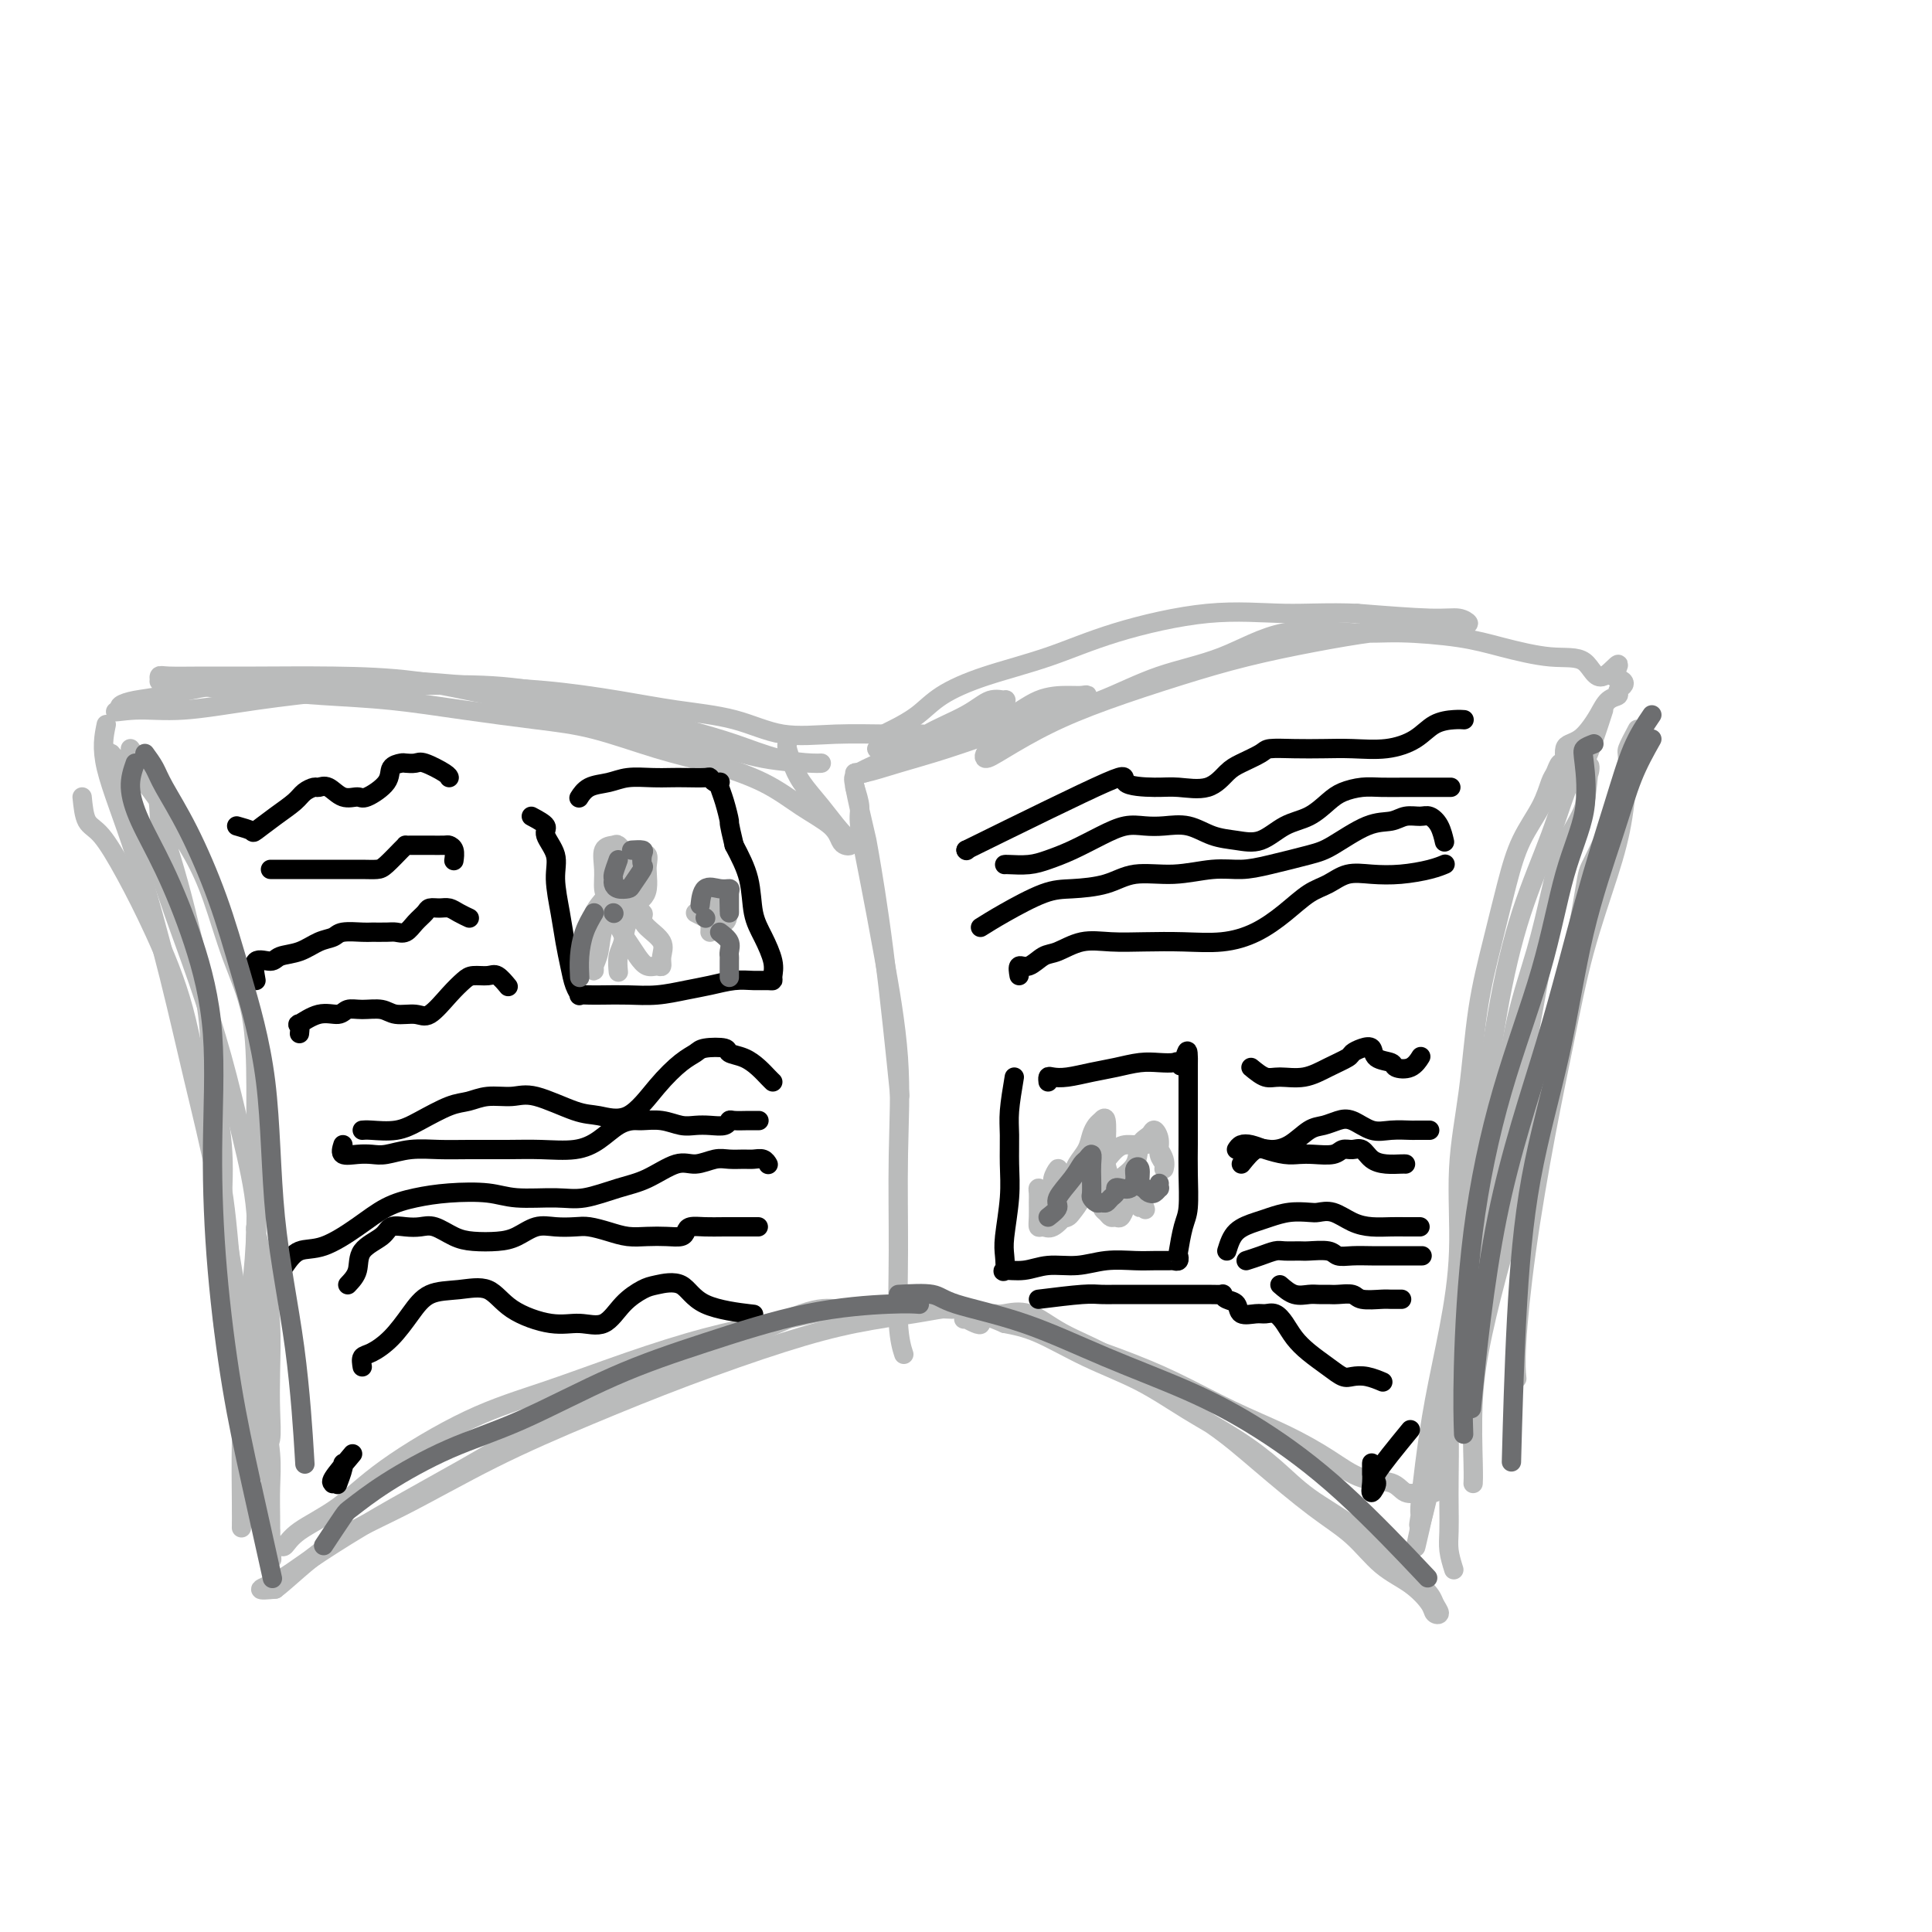 <svg viewBox='0 0 400 400' version='1.1' xmlns='http://www.w3.org/2000/svg' xmlns:xlink='http://www.w3.org/1999/xlink'><g fill='none' stroke='rgb(186,187,187)' stroke-width='4' stroke-linecap='round' stroke-linejoin='round'><path d='M27,155c2.011,2.761 4.022,5.521 5,8c0.978,2.479 0.924,4.675 1,6c0.076,1.325 0.281,1.779 1,4c0.719,2.221 1.951,6.209 3,10c1.049,3.791 1.913,7.383 3,12c1.087,4.617 2.397,10.257 3,15c0.603,4.743 0.501,8.588 1,13c0.499,4.412 1.601,9.392 2,14c0.399,4.608 0.095,8.844 0,13c-0.095,4.156 0.019,8.233 0,12c-0.019,3.767 -0.170,7.224 0,10c0.170,2.776 0.662,4.871 1,6c0.338,1.129 0.521,1.292 1,1c0.479,-0.292 1.253,-1.039 2,-3c0.747,-1.961 1.468,-5.136 2,-9c0.532,-3.864 0.877,-8.418 1,-13c0.123,-4.582 0.025,-9.191 0,-14c-0.025,-4.809 0.025,-9.816 0,-15c-0.025,-5.184 -0.123,-10.544 -1,-15c-0.877,-4.456 -2.534,-8.008 -4,-12c-1.466,-3.992 -2.742,-8.425 -4,-12c-1.258,-3.575 -2.498,-6.292 -4,-9c-1.502,-2.708 -3.267,-5.409 -5,-8c-1.733,-2.591 -3.433,-5.074 -5,-7c-1.567,-1.926 -3.001,-3.297 -4,-4c-0.999,-0.703 -1.563,-0.738 -2,-1c-0.437,-0.262 -0.746,-0.751 -1,-1c-0.254,-0.249 -0.453,-0.259 0,1c0.453,1.259 1.558,3.788 3,7c1.442,3.212 3.221,7.106 5,11'/><path d='M31,175c2.134,5.466 3.469,9.631 5,14c1.531,4.369 3.257,8.942 5,14c1.743,5.058 3.504,10.601 5,16c1.496,5.399 2.726,10.655 4,16c1.274,5.345 2.590,10.778 3,16c0.410,5.222 -0.087,10.234 0,15c0.087,4.766 0.760,9.286 1,13c0.240,3.714 0.049,6.620 0,9c-0.049,2.380 0.043,4.232 0,6c-0.043,1.768 -0.222,3.452 0,4c0.222,0.548 0.844,-0.040 1,0c0.156,0.040 -0.153,0.706 0,1c0.153,0.294 0.770,0.215 1,-1c0.230,-1.215 0.073,-3.566 0,-6c-0.073,-2.434 -0.062,-4.950 0,-8c0.062,-3.050 0.174,-6.635 0,-10c-0.174,-3.365 -0.635,-6.510 -1,-9c-0.365,-2.490 -0.634,-4.324 -1,-6c-0.366,-1.676 -0.827,-3.192 -1,-4c-0.173,-0.808 -0.056,-0.906 0,-1c0.056,-0.094 0.053,-0.185 0,1c-0.053,1.185 -0.154,3.645 0,6c0.154,2.355 0.563,4.606 1,8c0.437,3.394 0.902,7.931 1,12c0.098,4.069 -0.170,7.670 0,11c0.170,3.330 0.777,6.387 1,9c0.223,2.613 0.060,4.780 0,7c-0.060,2.220 -0.017,4.491 0,6c0.017,1.509 0.009,2.254 0,3'/><path d='M56,317c0.481,10.602 0.185,4.108 0,2c-0.185,-2.108 -0.257,0.169 0,1c0.257,0.831 0.844,0.215 1,0c0.156,-0.215 -0.120,-0.028 0,0c0.120,0.028 0.637,-0.101 1,0c0.363,0.101 0.572,0.432 1,0c0.428,-0.432 1.074,-1.629 3,-3c1.926,-1.371 5.130,-2.918 8,-5c2.870,-2.082 5.406,-4.700 10,-8c4.594,-3.300 11.247,-7.282 17,-10c5.753,-2.718 10.606,-4.171 16,-6c5.394,-1.829 11.328,-4.035 17,-6c5.672,-1.965 11.081,-3.689 16,-5c4.919,-1.311 9.349,-2.207 13,-3c3.651,-0.793 6.523,-1.482 9,-2c2.477,-0.518 4.558,-0.864 6,-1c1.442,-0.136 2.245,-0.060 2,0c-0.245,0.060 -1.540,0.106 -3,0c-1.460,-0.106 -3.087,-0.362 -7,1c-3.913,1.362 -10.112,4.343 -16,7c-5.888,2.657 -11.466,4.991 -17,7c-5.534,2.009 -11.025,3.692 -16,6c-4.975,2.308 -9.435,5.241 -14,8c-4.565,2.759 -9.237,5.346 -14,8c-4.763,2.654 -9.619,5.377 -14,8c-4.381,2.623 -8.288,5.146 -11,7c-2.712,1.854 -4.230,3.038 -6,4c-1.770,0.962 -3.791,1.704 -4,2c-0.209,0.296 1.396,0.148 3,0'/><path d='M57,329c2.285,-1.684 6.498,-5.893 11,-9c4.502,-3.107 9.293,-5.111 15,-8c5.707,-2.889 12.331,-6.665 19,-10c6.669,-3.335 13.385,-6.231 20,-9c6.615,-2.769 13.131,-5.411 20,-8c6.869,-2.589 14.093,-5.125 20,-7c5.907,-1.875 10.499,-3.091 15,-4c4.501,-0.909 8.913,-1.513 12,-2c3.087,-0.487 4.850,-0.859 6,-1c1.150,-0.141 1.688,-0.052 2,0c0.312,0.052 0.399,0.066 -1,0c-1.399,-0.066 -4.282,-0.214 -8,0c-3.718,0.214 -8.270,0.788 -11,1c-2.730,0.212 -3.637,0.060 -4,0c-0.363,-0.060 -0.181,-0.030 0,0'/><path d='M206,272c0.427,0.093 0.853,0.186 2,0c1.147,-0.186 3.013,-0.650 5,0c1.987,0.650 4.094,2.413 7,4c2.906,1.587 6.610,2.997 10,5c3.390,2.003 6.467,4.599 10,7c3.533,2.401 7.521,4.607 11,7c3.479,2.393 6.450,4.975 10,8c3.550,3.025 7.680,6.494 11,9c3.320,2.506 5.831,4.048 8,6c2.169,1.952 3.997,4.314 6,6c2.003,1.686 4.180,2.695 6,4c1.820,1.305 3.284,2.907 4,4c0.716,1.093 0.683,1.677 1,2c0.317,0.323 0.984,0.384 1,0c0.016,-0.384 -0.619,-1.213 -1,-2c-0.381,-0.787 -0.507,-1.531 -2,-3c-1.493,-1.469 -4.352,-3.662 -7,-6c-2.648,-2.338 -5.086,-4.822 -8,-7c-2.914,-2.178 -6.305,-4.049 -9,-6c-2.695,-1.951 -4.695,-3.983 -7,-6c-2.305,-2.017 -4.915,-4.018 -8,-6c-3.085,-1.982 -6.644,-3.946 -10,-6c-3.356,-2.054 -6.508,-4.200 -10,-6c-3.492,-1.800 -7.325,-3.254 -11,-5c-3.675,-1.746 -7.193,-3.785 -10,-5c-2.807,-1.215 -4.904,-1.608 -7,-2'/><path d='M208,274c-8.370,-3.653 -5.295,-0.785 -5,0c0.295,0.785 -2.190,-0.515 -3,-1c-0.810,-0.485 0.053,-0.157 0,0c-0.053,0.157 -1.023,0.143 0,0c1.023,-0.143 4.040,-0.416 7,0c2.960,0.416 5.863,1.520 10,3c4.137,1.480 9.507,3.336 14,5c4.493,1.664 8.107,3.136 12,5c3.893,1.864 8.065,4.119 12,6c3.935,1.881 7.634,3.387 11,5c3.366,1.613 6.400,3.332 9,5c2.600,1.668 4.766,3.284 7,4c2.234,0.716 4.536,0.532 6,1c1.464,0.468 2.091,1.590 3,2c0.909,0.410 2.099,0.110 3,0c0.901,-0.110 1.512,-0.030 2,0c0.488,0.030 0.854,0.008 1,0c0.146,-0.008 0.073,-0.004 0,0'/><path d='M301,325c-0.422,-1.357 -0.845,-2.714 -1,-4c-0.155,-1.286 -0.043,-2.500 0,-4c0.043,-1.500 0.018,-3.287 0,-5c-0.018,-1.713 -0.027,-3.353 0,-6c0.027,-2.647 0.092,-6.300 0,-10c-0.092,-3.700 -0.341,-7.448 0,-12c0.341,-4.552 1.273,-9.909 2,-15c0.727,-5.091 1.251,-9.918 2,-15c0.749,-5.082 1.723,-10.421 3,-15c1.277,-4.579 2.857,-8.399 4,-13c1.143,-4.601 1.849,-9.983 3,-15c1.151,-5.017 2.749,-9.670 4,-14c1.251,-4.330 2.157,-8.338 3,-12c0.843,-3.662 1.624,-6.977 3,-10c1.376,-3.023 3.348,-5.754 4,-8c0.652,-2.246 -0.015,-4.008 0,-5c0.015,-0.992 0.713,-1.213 1,-2c0.287,-0.787 0.163,-2.140 0,-1c-0.163,1.140 -0.364,4.773 -1,8c-0.636,3.227 -1.708,6.049 -3,10c-1.292,3.951 -2.804,9.032 -4,14c-1.196,4.968 -2.077,9.824 -3,15c-0.923,5.176 -1.888,10.671 -3,16c-1.112,5.329 -2.371,10.492 -4,16c-1.629,5.508 -3.627,11.363 -5,17c-1.373,5.637 -2.121,11.057 -3,16c-0.879,4.943 -1.891,9.408 -3,14c-1.109,4.592 -2.317,9.312 -3,13c-0.683,3.688 -0.842,6.344 -1,9'/><path d='M296,307c-5.270,23.831 -1.946,9.409 -1,5c0.946,-4.409 -0.488,1.195 -1,3c-0.512,1.805 -0.104,-0.190 0,-1c0.104,-0.810 -0.098,-0.434 0,-2c0.098,-1.566 0.494,-5.073 1,-9c0.506,-3.927 1.123,-8.274 2,-13c0.877,-4.726 2.016,-9.829 3,-15c0.984,-5.171 1.814,-10.408 2,-16c0.186,-5.592 -0.270,-11.539 0,-17c0.270,-5.461 1.267,-10.436 2,-16c0.733,-5.564 1.201,-11.715 2,-17c0.799,-5.285 1.930,-9.703 3,-14c1.070,-4.297 2.080,-8.474 3,-12c0.920,-3.526 1.752,-6.403 3,-9c1.248,-2.597 2.913,-4.916 4,-7c1.087,-2.084 1.598,-3.933 2,-5c0.402,-1.067 0.696,-1.350 1,-2c0.304,-0.650 0.620,-1.666 1,-2c0.380,-0.334 0.826,0.013 1,0c0.174,-0.013 0.077,-0.387 0,-1c-0.077,-0.613 -0.134,-1.465 0,-2c0.134,-0.535 0.458,-0.753 1,-1c0.542,-0.247 1.302,-0.524 2,-1c0.698,-0.476 1.335,-1.150 2,-2c0.665,-0.850 1.358,-1.877 2,-3c0.642,-1.123 1.231,-2.342 2,-3c0.769,-0.658 1.717,-0.754 2,-1c0.283,-0.246 -0.099,-0.643 0,-1c0.099,-0.357 0.681,-0.673 1,-1c0.319,-0.327 0.377,-0.665 0,-1c-0.377,-0.335 -1.188,-0.668 -2,-1'/><path d='M334,140c2.651,-5.087 -0.220,-0.806 -2,0c-1.780,0.806 -2.469,-1.865 -4,-3c-1.531,-1.135 -3.903,-0.734 -7,-1c-3.097,-0.266 -6.917,-1.200 -10,-2c-3.083,-0.800 -5.428,-1.466 -9,-2c-3.572,-0.534 -8.373,-0.935 -12,-1c-3.627,-0.065 -6.082,0.205 -10,0c-3.918,-0.205 -9.298,-0.884 -14,0c-4.702,0.884 -8.724,3.333 -13,5c-4.276,1.667 -8.805,2.553 -13,4c-4.195,1.447 -8.054,3.454 -12,5c-3.946,1.546 -7.977,2.631 -11,4c-3.023,1.369 -5.037,3.021 -7,4c-1.963,0.979 -3.873,1.285 -5,2c-1.127,0.715 -1.469,1.840 -1,2c0.469,0.160 1.749,-0.645 4,-2c2.251,-1.355 5.472,-3.258 9,-5c3.528,-1.742 7.364,-3.321 12,-5c4.636,-1.679 10.071,-3.458 15,-5c4.929,-1.542 9.351,-2.848 14,-4c4.649,-1.152 9.525,-2.151 14,-3c4.475,-0.849 8.549,-1.547 12,-2c3.451,-0.453 6.279,-0.661 9,-1c2.721,-0.339 5.335,-0.808 7,-1c1.665,-0.192 2.383,-0.107 3,0c0.617,0.107 1.135,0.235 1,0c-0.135,-0.235 -0.921,-0.832 -2,-1c-1.079,-0.168 -2.451,0.095 -6,0c-3.549,-0.095 -9.274,-0.547 -15,-1'/><path d='M281,127c-6.090,-0.262 -10.317,0.081 -15,0c-4.683,-0.081 -9.824,-0.588 -16,0c-6.176,0.588 -13.389,2.271 -19,4c-5.611,1.729 -9.621,3.503 -14,5c-4.379,1.497 -9.129,2.718 -13,4c-3.871,1.282 -6.864,2.624 -9,4c-2.136,1.376 -3.414,2.785 -5,4c-1.586,1.215 -3.478,2.237 -5,3c-1.522,0.763 -2.672,1.267 -3,2c-0.328,0.733 0.168,1.695 0,2c-0.168,0.305 -0.998,-0.048 0,0c0.998,0.048 3.825,0.496 7,0c3.175,-0.496 6.699,-1.936 10,-3c3.301,-1.064 6.379,-1.750 9,-3c2.621,-1.250 4.786,-3.062 7,-4c2.214,-0.938 4.477,-1.000 6,-1c1.523,-0.000 2.305,0.062 3,0c0.695,-0.062 1.304,-0.247 1,0c-0.304,0.247 -1.522,0.926 -2,1c-0.478,0.074 -0.215,-0.458 -1,0c-0.785,0.458 -2.619,1.906 -5,3c-2.381,1.094 -5.309,1.834 -9,3c-3.691,1.166 -8.147,2.757 -12,4c-3.853,1.243 -7.105,2.137 -10,3c-2.895,0.863 -5.433,1.694 -7,2c-1.567,0.306 -2.162,0.087 -2,0c0.162,-0.087 1.081,-0.044 2,0'/><path d='M179,160c-4.546,1.141 3.091,-2.005 7,-4c3.909,-1.995 4.092,-2.837 6,-4c1.908,-1.163 5.543,-2.646 8,-4c2.457,-1.354 3.736,-2.580 5,-3c1.264,-0.420 2.512,-0.034 3,0c0.488,0.034 0.214,-0.285 0,0c-0.214,0.285 -0.369,1.172 -1,2c-0.631,0.828 -1.738,1.595 -3,2c-1.262,0.405 -2.678,0.448 -4,1c-1.322,0.552 -2.549,1.615 -4,2c-1.451,0.385 -3.127,0.094 -5,0c-1.873,-0.094 -3.942,0.011 -7,0c-3.058,-0.011 -7.104,-0.138 -11,0c-3.896,0.138 -7.641,0.542 -11,0c-3.359,-0.542 -6.332,-2.029 -10,-3c-3.668,-0.971 -8.031,-1.427 -12,-2c-3.969,-0.573 -7.543,-1.264 -12,-2c-4.457,-0.736 -9.797,-1.518 -15,-2c-5.203,-0.482 -10.271,-0.663 -15,-1c-4.729,-0.337 -9.120,-0.830 -14,-1c-4.880,-0.170 -10.248,-0.018 -15,0c-4.752,0.018 -8.888,-0.097 -13,0c-4.112,0.097 -8.198,0.407 -12,1c-3.802,0.593 -7.318,1.468 -10,2c-2.682,0.532 -4.530,0.720 -6,1c-1.470,0.280 -2.563,0.651 -3,1c-0.437,0.349 -0.219,0.674 0,1'/><path d='M25,147c-2.684,0.749 0.107,0.120 3,0c2.893,-0.120 5.888,0.268 10,0c4.112,-0.268 9.341,-1.191 15,-2c5.659,-0.809 11.749,-1.505 17,-2c5.251,-0.495 9.665,-0.789 15,-1c5.335,-0.211 11.592,-0.339 17,0c5.408,0.339 9.966,1.145 14,2c4.034,0.855 7.543,1.760 12,3c4.457,1.240 9.864,2.816 14,4c4.136,1.184 7.003,1.978 10,3c2.997,1.022 6.123,2.273 9,3c2.877,0.727 5.506,0.932 7,1c1.494,0.068 1.855,0.000 2,0c0.145,-0.000 0.076,0.068 -2,0c-2.076,-0.068 -6.158,-0.272 -10,-1c-3.842,-0.728 -7.443,-1.981 -12,-3c-4.557,-1.019 -10.069,-1.804 -15,-3c-4.931,-1.196 -9.280,-2.804 -14,-4c-4.720,-1.196 -9.810,-1.981 -15,-3c-5.190,-1.019 -10.479,-2.273 -16,-3c-5.521,-0.727 -11.273,-0.928 -17,-1c-5.727,-0.072 -11.429,-0.015 -16,0c-4.571,0.015 -8.011,-0.011 -11,0c-2.989,0.011 -5.527,0.058 -7,0c-1.473,-0.058 -1.879,-0.222 -2,0c-0.121,0.222 0.044,0.829 0,1c-0.044,0.171 -0.298,-0.094 1,0c1.298,0.094 4.149,0.547 7,1'/><path d='M41,142c2.973,0.485 7.407,0.697 12,1c4.593,0.303 9.345,0.698 14,1c4.655,0.302 9.214,0.510 14,1c4.786,0.490 9.801,1.260 15,2c5.199,0.740 10.583,1.449 15,2c4.417,0.551 7.866,0.944 12,2c4.134,1.056 8.953,2.775 13,4c4.047,1.225 7.322,1.957 11,3c3.678,1.043 7.759,2.399 11,4c3.241,1.601 5.642,3.449 8,5c2.358,1.551 4.671,2.805 6,4c1.329,1.195 1.672,2.331 2,3c0.328,0.669 0.640,0.872 1,1c0.360,0.128 0.766,0.180 1,0c0.234,-0.180 0.294,-0.593 0,-1c-0.294,-0.407 -0.944,-0.809 -2,-2c-1.056,-1.191 -2.518,-3.170 -4,-5c-1.482,-1.830 -2.986,-3.510 -4,-5c-1.014,-1.490 -1.540,-2.791 -2,-4c-0.460,-1.209 -0.855,-2.325 -1,-3c-0.145,-0.675 -0.042,-0.907 0,-1c0.042,-0.093 0.021,-0.046 0,0'/><path d='M177,163c0.465,1.478 0.931,2.956 1,4c0.069,1.044 -0.258,1.654 0,4c0.258,2.346 1.103,6.427 2,11c0.897,4.573 1.847,9.639 3,16c1.153,6.361 2.509,14.017 3,21c0.491,6.983 0.118,13.294 0,20c-0.118,6.706 0.020,13.808 0,20c-0.020,6.192 -0.198,11.475 0,15c0.198,3.525 0.771,5.293 1,6c0.229,0.707 0.115,0.354 0,0'/><path d='M177,161c-0.214,-0.127 -0.428,-0.254 0,2c0.428,2.254 1.499,6.888 2,9c0.501,2.112 0.433,1.700 1,5c0.567,3.300 1.768,10.312 3,20c1.232,9.688 2.495,22.054 3,27c0.505,4.946 0.253,2.473 0,0'/><path d='M332,147c-1.433,4.433 -2.865,8.866 -4,11c-1.135,2.134 -1.972,1.968 -3,4c-1.028,2.032 -2.246,6.262 -4,11c-1.754,4.738 -4.044,9.984 -6,16c-1.956,6.016 -3.577,12.802 -5,21c-1.423,8.198 -2.648,17.809 -4,27c-1.352,9.191 -2.832,17.963 -4,27c-1.168,9.037 -2.024,18.340 -3,26c-0.976,7.660 -2.070,13.678 -3,18c-0.930,4.322 -1.694,6.949 -2,8c-0.306,1.051 -0.153,0.525 0,0'/><path d='M339,151c-0.860,1.614 -1.721,3.227 -2,4c-0.279,0.773 0.022,0.704 0,3c-0.022,2.296 -0.368,6.957 -1,11c-0.632,4.043 -1.552,7.467 -3,12c-1.448,4.533 -3.425,10.175 -5,16c-1.575,5.825 -2.748,11.835 -4,18c-1.252,6.165 -2.584,12.486 -4,20c-1.416,7.514 -2.916,16.220 -4,24c-1.084,7.780 -1.753,14.633 -2,19c-0.247,4.367 -0.070,6.248 0,7c0.070,0.752 0.035,0.376 0,0'/><path d='M337,163c-2.838,6.156 -5.675,12.312 -7,15c-1.325,2.688 -1.137,1.909 -2,7c-0.863,5.091 -2.776,16.054 -4,22c-1.224,5.946 -1.757,6.877 -3,12c-1.243,5.123 -3.195,14.440 -5,22c-1.805,7.560 -3.465,13.364 -5,19c-1.535,5.636 -2.947,11.104 -4,16c-1.053,4.896 -1.746,9.220 -2,14c-0.254,4.780 -0.068,10.018 0,13c0.068,2.982 0.020,3.709 0,4c-0.020,0.291 -0.010,0.145 0,0'/><path d='M17,165c0.197,1.945 0.394,3.889 1,5c0.606,1.111 1.620,1.387 3,3c1.380,1.613 3.126,4.561 5,8c1.874,3.439 3.877,7.367 6,12c2.123,4.633 4.366,9.970 6,16c1.634,6.030 2.658,12.753 4,19c1.342,6.247 3.001,12.018 4,18c0.999,5.982 1.340,12.174 2,18c0.660,5.826 1.641,11.285 2,17c0.359,5.715 0.096,11.687 0,17c-0.096,5.313 -0.026,9.969 0,13c0.026,3.031 0.007,4.437 0,5c-0.007,0.563 -0.004,0.281 0,0'/><path d='M22,150c-0.499,2.390 -0.997,4.780 0,9c0.997,4.220 3.491,10.271 6,18c2.509,7.729 5.033,17.136 7,25c1.967,7.864 3.378,14.183 5,21c1.622,6.817 3.454,14.130 5,22c1.546,7.870 2.806,16.295 4,23c1.194,6.705 2.321,11.690 3,18c0.679,6.310 0.908,13.946 1,17c0.092,3.054 0.046,1.527 0,0'/></g>
<g fill='none' stroke='rgb(0,0,0)' stroke-width='4' stroke-linecap='round' stroke-linejoin='round'><path d='M110,169c1.330,0.712 2.661,1.424 3,2c0.339,0.576 -0.313,1.017 0,2c0.313,0.983 1.589,2.510 2,4c0.411,1.490 -0.045,2.945 0,5c0.045,2.055 0.591,4.712 1,7c0.409,2.288 0.683,4.207 1,6c0.317,1.793 0.679,3.461 1,5c0.321,1.539 0.601,2.948 1,4c0.399,1.052 0.916,1.746 1,2c0.084,0.254 -0.265,0.069 0,0c0.265,-0.069 1.144,-0.022 2,0c0.856,0.022 1.690,0.017 3,0c1.310,-0.017 3.095,-0.047 5,0c1.905,0.047 3.931,0.170 6,0c2.069,-0.170 4.183,-0.634 6,-1c1.817,-0.366 3.338,-0.633 5,-1c1.662,-0.367 3.464,-0.832 5,-1c1.536,-0.168 2.805,-0.038 4,0c1.195,0.038 2.314,-0.015 3,0c0.686,0.015 0.937,0.100 1,0c0.063,-0.100 -0.062,-0.383 0,-1c0.062,-0.617 0.309,-1.566 0,-3c-0.309,-1.434 -1.176,-3.354 -2,-5c-0.824,-1.646 -1.607,-3.020 -2,-5c-0.393,-1.980 -0.398,-4.566 -1,-7c-0.602,-2.434 -1.801,-4.717 -3,-7'/><path d='M152,175c-1.265,-5.266 -0.927,-4.430 -1,-5c-0.073,-0.570 -0.558,-2.544 -1,-4c-0.442,-1.456 -0.840,-2.394 -1,-3c-0.160,-0.606 -0.082,-0.880 0,-1c0.082,-0.120 0.167,-0.085 0,0c-0.167,0.085 -0.585,0.219 -1,0c-0.415,-0.219 -0.826,-0.790 -1,-1c-0.174,-0.210 -0.111,-0.057 -1,0c-0.889,0.057 -2.729,0.019 -4,0c-1.271,-0.019 -1.972,-0.017 -3,0c-1.028,0.017 -2.384,0.051 -4,0c-1.616,-0.051 -3.491,-0.185 -5,0c-1.509,0.185 -2.652,0.689 -4,1c-1.348,0.311 -2.901,0.430 -4,1c-1.099,0.570 -1.742,1.591 -2,2c-0.258,0.409 -0.129,0.204 0,0'/><path d='M210,223c-0.425,2.533 -0.850,5.066 -1,7c-0.150,1.934 -0.026,3.269 0,5c0.026,1.731 -0.045,3.859 0,6c0.045,2.141 0.205,4.297 0,7c-0.205,2.703 -0.776,5.955 -1,8c-0.224,2.045 -0.102,2.884 0,4c0.102,1.116 0.185,2.510 0,3c-0.185,0.490 -0.638,0.075 0,0c0.638,-0.075 2.369,0.190 4,0c1.631,-0.190 3.164,-0.836 5,-1c1.836,-0.164 3.977,0.152 6,0c2.023,-0.152 3.928,-0.773 6,-1c2.072,-0.227 4.310,-0.060 6,0c1.690,0.060 2.831,0.012 4,0c1.169,-0.012 2.365,0.011 3,0c0.635,-0.011 0.709,-0.058 1,0c0.291,0.058 0.800,0.220 1,0c0.200,-0.220 0.092,-0.823 0,-1c-0.092,-0.177 -0.168,0.071 0,-1c0.168,-1.071 0.581,-3.460 1,-5c0.419,-1.540 0.844,-2.229 1,-4c0.156,-1.771 0.042,-4.624 0,-7c-0.042,-2.376 -0.011,-4.275 0,-6c0.011,-1.725 0.003,-3.274 0,-5c-0.003,-1.726 -0.001,-3.628 0,-5c0.001,-1.372 0.000,-2.216 0,-3c-0.000,-0.784 -0.000,-1.510 0,-2c0.000,-0.490 0.000,-0.745 0,-1'/><path d='M246,221c0.137,-6.105 -0.521,-2.369 -1,-1c-0.479,1.369 -0.781,0.370 -1,0c-0.219,-0.370 -0.357,-0.110 -1,0c-0.643,0.110 -1.792,0.072 -3,0c-1.208,-0.072 -2.474,-0.177 -4,0c-1.526,0.177 -3.313,0.635 -5,1c-1.687,0.365 -3.275,0.637 -5,1c-1.725,0.363 -3.586,0.815 -5,1c-1.414,0.185 -2.379,0.101 -3,0c-0.621,-0.101 -0.898,-0.220 -1,0c-0.102,0.220 -0.029,0.777 0,1c0.029,0.223 0.015,0.111 0,0'/><path d='M49,171c1.247,0.352 2.494,0.705 3,1c0.506,0.295 0.272,0.534 1,0c0.728,-0.534 2.418,-1.841 4,-3c1.582,-1.159 3.056,-2.169 4,-3c0.944,-0.831 1.358,-1.483 2,-2c0.642,-0.517 1.513,-0.899 2,-1c0.487,-0.101 0.589,0.080 1,0c0.411,-0.080 1.130,-0.422 2,0c0.870,0.422 1.892,1.609 3,2c1.108,0.391 2.304,-0.014 3,0c0.696,0.014 0.892,0.449 2,0c1.108,-0.449 3.126,-1.780 4,-3c0.874,-1.220 0.602,-2.329 1,-3c0.398,-0.671 1.466,-0.905 2,-1c0.534,-0.095 0.535,-0.050 1,0c0.465,0.050 1.392,0.104 2,0c0.608,-0.104 0.895,-0.368 2,0c1.105,0.368 3.028,1.368 4,2c0.972,0.632 0.992,0.895 1,1c0.008,0.105 0.004,0.053 0,0'/><path d='M56,180c1.204,-0.000 2.408,-0.000 3,0c0.592,0.000 0.573,0.000 1,0c0.427,-0.000 1.300,-0.000 2,0c0.700,0.000 1.227,0.000 2,0c0.773,-0.000 1.791,-0.001 3,0c1.209,0.001 2.607,0.004 4,0c1.393,-0.004 2.780,-0.015 4,0c1.220,0.015 2.274,0.057 3,0c0.726,-0.057 1.125,-0.211 2,-1c0.875,-0.789 2.227,-2.211 3,-3c0.773,-0.789 0.968,-0.943 1,-1c0.032,-0.057 -0.100,-0.015 0,0c0.100,0.015 0.432,0.004 1,0c0.568,-0.004 1.371,0.001 2,0c0.629,-0.001 1.083,-0.007 2,0c0.917,0.007 2.298,0.027 3,0c0.702,-0.027 0.724,-0.100 1,0c0.276,0.100 0.805,0.373 1,1c0.195,0.627 0.056,1.608 0,2c-0.056,0.392 -0.028,0.196 0,0'/><path d='M53,203c-0.304,-1.717 -0.609,-3.433 0,-4c0.609,-0.567 2.131,0.017 3,0c0.869,-0.017 1.084,-0.635 2,-1c0.916,-0.365 2.532,-0.476 4,-1c1.468,-0.524 2.787,-1.461 4,-2c1.213,-0.539 2.321,-0.680 3,-1c0.679,-0.320 0.930,-0.818 2,-1c1.070,-0.182 2.958,-0.047 4,0c1.042,0.047 1.237,0.007 2,0c0.763,-0.007 2.092,0.020 3,0c0.908,-0.020 1.394,-0.086 2,0c0.606,0.086 1.331,0.325 2,0c0.669,-0.325 1.281,-1.212 2,-2c0.719,-0.788 1.543,-1.476 2,-2c0.457,-0.524 0.547,-0.883 1,-1c0.453,-0.117 1.270,0.007 2,0c0.730,-0.007 1.372,-0.146 2,0c0.628,0.146 1.240,0.575 2,1c0.760,0.425 1.666,0.845 2,1c0.334,0.155 0.095,0.044 0,0c-0.095,-0.044 -0.048,-0.022 0,0'/><path d='M62,214c0.092,-0.908 0.184,-1.816 0,-2c-0.184,-0.184 -0.644,0.357 0,0c0.644,-0.357 2.392,-1.614 4,-2c1.608,-0.386 3.076,0.097 4,0c0.924,-0.097 1.304,-0.773 2,-1c0.696,-0.227 1.707,-0.005 3,0c1.293,0.005 2.867,-0.207 4,0c1.133,0.207 1.827,0.834 3,1c1.173,0.166 2.827,-0.127 4,0c1.173,0.127 1.865,0.676 3,0c1.135,-0.676 2.712,-2.575 4,-4c1.288,-1.425 2.286,-2.374 3,-3c0.714,-0.626 1.144,-0.927 2,-1c0.856,-0.073 2.137,0.084 3,0c0.863,-0.084 1.309,-0.407 2,0c0.691,0.407 1.626,1.545 2,2c0.374,0.455 0.187,0.228 0,0'/><path d='M75,234c0.389,-0.038 0.778,-0.076 2,0c1.222,0.076 3.277,0.265 5,0c1.723,-0.265 3.115,-0.984 5,-2c1.885,-1.016 4.264,-2.328 6,-3c1.736,-0.672 2.827,-0.705 4,-1c1.173,-0.295 2.426,-0.851 4,-1c1.574,-0.149 3.469,0.108 5,0c1.531,-0.108 2.698,-0.583 5,0c2.302,0.583 5.739,2.224 8,3c2.261,0.776 3.344,0.689 5,1c1.656,0.311 3.883,1.022 6,0c2.117,-1.022 4.123,-3.777 6,-6c1.877,-2.223 3.625,-3.913 5,-5c1.375,-1.087 2.377,-1.571 3,-2c0.623,-0.429 0.866,-0.803 2,-1c1.134,-0.197 3.158,-0.218 4,0c0.842,0.218 0.502,0.675 1,1c0.498,0.325 1.832,0.518 3,1c1.168,0.482 2.169,1.253 3,2c0.831,0.747 1.493,1.470 2,2c0.507,0.530 0.859,0.866 1,1c0.141,0.134 0.070,0.067 0,0'/><path d='M59,262c0.875,-1.247 1.751,-2.495 3,-3c1.249,-0.505 2.872,-0.268 5,-1c2.128,-0.732 4.760,-2.432 7,-4c2.240,-1.568 4.087,-3.005 6,-4c1.913,-0.995 3.894,-1.549 6,-2c2.106,-0.451 4.339,-0.799 7,-1c2.661,-0.201 5.750,-0.256 8,0c2.250,0.256 3.660,0.824 6,1c2.340,0.176 5.609,-0.042 8,0c2.391,0.042 3.902,0.342 6,0c2.098,-0.342 4.781,-1.325 7,-2c2.219,-0.675 3.972,-1.042 6,-2c2.028,-0.958 4.329,-2.505 6,-3c1.671,-0.495 2.713,0.064 4,0c1.287,-0.064 2.821,-0.750 4,-1c1.179,-0.250 2.004,-0.063 3,0c0.996,0.063 2.162,0.003 3,0c0.838,-0.003 1.349,0.052 2,0c0.651,-0.052 1.443,-0.210 2,0c0.557,0.210 0.881,0.787 1,1c0.119,0.213 0.034,0.061 0,0c-0.034,-0.061 -0.017,-0.030 0,0'/><path d='M75,283c-0.132,-0.791 -0.263,-1.581 0,-2c0.263,-0.419 0.921,-0.465 2,-1c1.079,-0.535 2.578,-1.558 4,-3c1.422,-1.442 2.768,-3.303 4,-5c1.232,-1.697 2.352,-3.232 4,-4c1.648,-0.768 3.826,-0.771 6,-1c2.174,-0.229 4.346,-0.685 6,0c1.654,0.685 2.791,2.511 5,4c2.209,1.489 5.491,2.641 8,3c2.509,0.359 4.245,-0.075 6,0c1.755,0.075 3.530,0.657 5,0c1.470,-0.657 2.635,-2.555 4,-4c1.365,-1.445 2.931,-2.436 4,-3c1.069,-0.564 1.640,-0.701 3,-1c1.360,-0.299 3.509,-0.761 5,0c1.491,0.761 2.325,2.743 5,4c2.675,1.257 7.193,1.788 9,2c1.807,0.212 0.904,0.106 0,0'/><path d='M200,176c0.000,0.000 0.100,0.100 0.1,0.1'/><path d='M200,176c11.956,-5.885 23.913,-11.770 29,-14c5.087,-2.230 3.306,-0.803 4,0c0.694,0.803 3.864,0.984 6,1c2.136,0.016 3.238,-0.132 5,0c1.762,0.132 4.185,0.543 6,0c1.815,-0.543 3.022,-2.040 4,-3c0.978,-0.960 1.726,-1.381 3,-2c1.274,-0.619 3.072,-1.434 4,-2c0.928,-0.566 0.984,-0.882 2,-1c1.016,-0.118 2.992,-0.036 5,0c2.008,0.036 4.048,0.028 6,0c1.952,-0.028 3.814,-0.074 6,0c2.186,0.074 4.694,0.269 7,0c2.306,-0.269 4.408,-1.000 6,-2c1.592,-1.000 2.674,-2.268 4,-3c1.326,-0.732 2.895,-0.928 4,-1c1.105,-0.072 1.744,-0.021 2,0c0.256,0.021 0.128,0.010 0,0'/><path d='M203,192c1.342,-0.842 2.684,-1.683 5,-3c2.316,-1.317 5.607,-3.108 8,-4c2.393,-0.892 3.888,-0.884 6,-1c2.112,-0.116 4.840,-0.356 7,-1c2.160,-0.644 3.753,-1.691 6,-2c2.247,-0.309 5.147,0.121 8,0c2.853,-0.121 5.660,-0.793 8,-1c2.340,-0.207 4.215,0.049 6,0c1.785,-0.049 3.482,-0.404 6,-1c2.518,-0.596 5.856,-1.431 8,-2c2.144,-0.569 3.092,-0.870 5,-2c1.908,-1.130 4.776,-3.089 7,-4c2.224,-0.911 3.804,-0.776 5,-1c1.196,-0.224 2.009,-0.809 3,-1c0.991,-0.191 2.161,0.012 3,0c0.839,-0.012 1.349,-0.240 2,0c0.651,0.240 1.445,0.949 2,2c0.555,1.051 0.873,2.443 1,3c0.127,0.557 0.064,0.278 0,0'/><path d='M211,202c-0.152,-0.902 -0.303,-1.804 0,-2c0.303,-0.196 1.061,0.315 2,0c0.939,-0.315 2.058,-1.458 3,-2c0.942,-0.542 1.708,-0.485 3,-1c1.292,-0.515 3.109,-1.601 5,-2c1.891,-0.399 3.855,-0.111 6,0c2.145,0.111 4.470,0.047 7,0c2.530,-0.047 5.264,-0.075 8,0c2.736,0.075 5.473,0.253 8,0c2.527,-0.253 4.842,-0.937 7,-2c2.158,-1.063 4.158,-2.506 6,-4c1.842,-1.494 3.526,-3.041 5,-4c1.474,-0.959 2.736,-1.332 4,-2c1.264,-0.668 2.528,-1.633 4,-2c1.472,-0.367 3.151,-0.137 5,0c1.849,0.137 3.867,0.181 6,0c2.133,-0.181 4.382,-0.587 6,-1c1.618,-0.413 2.605,-0.832 3,-1c0.395,-0.168 0.197,-0.084 0,0'/><path d='M259,221c1.048,0.858 2.095,1.715 3,2c0.905,0.285 1.667,-0.004 3,0c1.333,0.004 3.239,0.299 5,0c1.761,-0.299 3.379,-1.192 5,-2c1.621,-0.808 3.244,-1.530 4,-2c0.756,-0.470 0.644,-0.687 1,-1c0.356,-0.313 1.179,-0.722 2,-1c0.821,-0.278 1.641,-0.426 2,0c0.359,0.426 0.258,1.427 1,2c0.742,0.573 2.329,0.717 3,1c0.671,0.283 0.427,0.705 1,1c0.573,0.295 1.962,0.464 3,0c1.038,-0.464 1.725,-1.561 2,-2c0.275,-0.439 0.137,-0.219 0,0'/><path d='M257,241c1.022,-1.276 2.044,-2.551 3,-3c0.956,-0.449 1.845,-0.071 3,0c1.155,0.071 2.577,-0.165 4,-1c1.423,-0.835 2.849,-2.269 4,-3c1.151,-0.731 2.029,-0.760 3,-1c0.971,-0.240 2.036,-0.691 3,-1c0.964,-0.309 1.827,-0.475 3,0c1.173,0.475 2.657,1.591 4,2c1.343,0.409 2.545,0.109 4,0c1.455,-0.109 3.164,-0.029 4,0c0.836,0.029 0.799,0.008 1,0c0.201,-0.008 0.642,-0.002 1,0c0.358,0.002 0.635,0.001 1,0c0.365,-0.001 0.819,-0.000 1,0c0.181,0.000 0.091,0.000 0,0'/><path d='M254,259c0.459,-1.486 0.917,-2.973 2,-4c1.083,-1.027 2.789,-1.595 4,-2c1.211,-0.405 1.926,-0.646 3,-1c1.074,-0.354 2.506,-0.820 4,-1c1.494,-0.180 3.049,-0.073 4,0c0.951,0.073 1.297,0.110 2,0c0.703,-0.110 1.763,-0.369 3,0c1.237,0.369 2.649,1.367 4,2c1.351,0.633 2.639,0.902 4,1c1.361,0.098 2.796,0.026 4,0c1.204,-0.026 2.178,-0.007 3,0c0.822,0.007 1.490,0.002 2,0c0.510,-0.002 0.860,-0.001 1,0c0.140,0.001 0.070,0.000 0,0'/><path d='M215,269c3.422,-0.423 6.845,-0.845 9,-1c2.155,-0.155 3.044,-0.041 4,0c0.956,0.041 1.981,0.011 3,0c1.019,-0.011 2.033,-0.003 3,0c0.967,0.003 1.889,0.001 3,0c1.111,-0.001 2.413,-0.001 4,0c1.587,0.001 3.460,0.004 5,0c1.540,-0.004 2.745,-0.013 4,0c1.255,0.013 2.558,0.050 3,0c0.442,-0.050 0.023,-0.185 0,0c-0.023,0.185 0.350,0.691 1,1c0.650,0.309 1.578,0.421 2,1c0.422,0.579 0.340,1.624 1,2c0.660,0.376 2.063,0.081 3,0c0.937,-0.081 1.408,0.050 2,0c0.592,-0.050 1.306,-0.281 2,0c0.694,0.281 1.369,1.074 2,2c0.631,0.926 1.218,1.986 2,3c0.782,1.014 1.759,1.984 3,3c1.241,1.016 2.746,2.080 4,3c1.254,0.920 2.256,1.697 3,2c0.744,0.303 1.230,0.133 2,0c0.770,-0.133 1.823,-0.228 3,0c1.177,0.228 2.479,0.779 3,1c0.521,0.221 0.260,0.110 0,0'/><path d='M292,296c-2.989,3.649 -5.978,7.297 -7,9c-1.022,1.703 -0.078,1.459 0,2c0.078,0.541 -0.711,1.865 -1,2c-0.289,0.135 -0.077,-0.920 0,-2c0.077,-1.080 0.021,-2.186 0,-3c-0.021,-0.814 -0.006,-1.334 0,-1c0.006,0.334 0.002,1.524 0,2c-0.002,0.476 -0.001,0.238 0,0'/><path d='M73,301c-1.689,1.996 -3.378,3.992 -4,5c-0.622,1.008 -0.177,1.028 0,1c0.177,-0.028 0.086,-0.102 0,0c-0.086,0.102 -0.166,0.382 0,0c0.166,-0.382 0.577,-1.426 1,-2c0.423,-0.574 0.859,-0.679 1,-1c0.141,-0.321 -0.014,-0.859 0,-1c0.014,-0.141 0.196,0.116 0,1c-0.196,0.884 -0.770,2.395 -1,3c-0.230,0.605 -0.115,0.302 0,0'/></g>
<g fill='none' stroke='rgb(109,110,112)' stroke-width='4' stroke-linecap='round' stroke-linejoin='round'><path d='M330,154c-0.820,0.313 -1.640,0.626 -2,1c-0.360,0.374 -0.261,0.808 0,3c0.261,2.192 0.684,6.142 0,10c-0.684,3.858 -2.474,7.626 -4,13c-1.526,5.374 -2.787,12.356 -5,20c-2.213,7.644 -5.377,15.952 -8,25c-2.623,9.048 -4.703,18.838 -6,29c-1.297,10.162 -1.811,20.698 -2,28c-0.189,7.302 -0.054,11.372 0,13c0.054,1.628 0.027,0.814 0,0'/><path d='M342,153c-1.390,2.470 -2.781,4.939 -4,8c-1.219,3.061 -2.267,6.712 -4,12c-1.733,5.288 -4.153,12.213 -6,20c-1.847,7.787 -3.122,16.437 -5,25c-1.878,8.563 -4.359,17.037 -6,26c-1.641,8.963 -2.442,18.413 -3,29c-0.558,10.587 -0.874,22.311 -1,27c-0.126,4.689 -0.063,2.345 0,0'/><path d='M342,148c-1.374,2.028 -2.747,4.057 -4,7c-1.253,2.943 -2.385,6.801 -4,12c-1.615,5.199 -3.712,11.738 -6,20c-2.288,8.262 -4.768,18.245 -8,29c-3.232,10.755 -7.216,22.280 -10,36c-2.784,13.720 -4.367,29.634 -5,36c-0.633,6.366 -0.317,3.183 0,0'/><path d='M28,158c-0.537,1.532 -1.075,3.065 -1,5c0.075,1.935 0.762,4.273 2,7c1.238,2.727 3.027,5.844 5,10c1.973,4.156 4.131,9.352 6,15c1.869,5.648 3.451,11.748 4,19c0.549,7.252 0.067,15.655 0,24c-0.067,8.345 0.280,16.631 1,25c0.720,8.369 1.811,16.821 3,24c1.189,7.179 2.474,13.087 4,20c1.526,6.913 3.293,14.832 4,18c0.707,3.168 0.353,1.584 0,0'/><path d='M30,156c0.730,1.000 1.460,1.999 2,3c0.540,1.001 0.891,2.002 2,4c1.109,1.998 2.977,4.993 5,9c2.023,4.007 4.201,9.026 6,14c1.799,4.974 3.218,9.904 5,16c1.782,6.096 3.928,13.360 5,22c1.072,8.640 1.071,18.656 2,28c0.929,9.344 2.789,18.016 4,27c1.211,8.984 1.775,18.281 2,22c0.225,3.719 0.113,1.859 0,0'/><path d='M67,320c1.595,-2.413 3.189,-4.826 4,-6c0.811,-1.174 0.837,-1.110 2,-2c1.163,-0.890 3.461,-2.735 7,-5c3.539,-2.265 8.317,-4.949 13,-7c4.683,-2.051 9.270,-3.467 15,-6c5.730,-2.533 12.604,-6.181 19,-9c6.396,-2.819 12.313,-4.808 19,-7c6.687,-2.192 14.143,-4.588 21,-6c6.857,-1.412 13.115,-1.842 17,-2c3.885,-0.158 5.396,-0.045 6,0c0.604,0.045 0.302,0.023 0,0'/><path d='M186,268c2.709,-0.150 5.418,-0.300 7,0c1.582,0.300 2.036,1.051 5,2c2.964,0.949 8.439,2.098 14,4c5.561,1.902 11.209,4.558 17,7c5.791,2.442 11.726,4.671 17,7c5.274,2.329 9.888,4.758 15,8c5.112,3.242 10.722,7.296 17,13c6.278,5.704 13.222,13.058 16,16c2.778,2.942 1.389,1.471 0,0'/></g>
<g fill='none' stroke='rgb(186,187,187)' stroke-width='4' stroke-linecap='round' stroke-linejoin='round'><path d='M130,179c0.083,-0.422 0.166,-0.843 0,-1c-0.166,-0.157 -0.580,-0.049 -1,0c-0.420,0.049 -0.845,0.040 -1,0c-0.155,-0.040 -0.041,-0.112 0,0c0.041,0.112 0.010,0.408 0,1c-0.010,0.592 -0.000,1.481 0,2c0.000,0.519 -0.010,0.668 0,1c0.010,0.332 0.041,0.847 0,1c-0.041,0.153 -0.155,-0.056 0,0c0.155,0.056 0.577,0.379 1,0c0.423,-0.379 0.845,-1.459 1,-2c0.155,-0.541 0.041,-0.544 0,-1c-0.041,-0.456 -0.011,-1.365 0,-2c0.011,-0.635 0.003,-0.995 0,-1c-0.003,-0.005 -0.001,0.345 0,1c0.001,0.655 0.000,1.616 0,2c-0.000,0.384 -0.000,0.192 0,0'/><path d='M127,182c-0.009,0.856 -0.018,1.711 0,2c0.018,0.289 0.064,0.011 0,1c-0.064,0.989 -0.239,3.244 0,4c0.239,0.756 0.890,0.011 1,0c0.110,-0.011 -0.321,0.710 0,1c0.321,0.290 1.395,0.150 2,0c0.605,-0.150 0.741,-0.308 1,-1c0.259,-0.692 0.640,-1.916 1,-3c0.360,-1.084 0.697,-2.028 1,-3c0.303,-0.972 0.571,-1.973 0,-3c-0.571,-1.027 -1.981,-2.082 -3,-3c-1.019,-0.918 -1.647,-1.701 -2,-2c-0.353,-0.299 -0.432,-0.116 -1,0c-0.568,0.116 -1.625,0.164 -2,1c-0.375,0.836 -0.066,2.459 0,4c0.066,1.541 -0.109,2.999 0,4c0.109,1.001 0.502,1.545 1,2c0.498,0.455 1.100,0.820 2,1c0.900,0.180 2.097,0.176 3,0c0.903,-0.176 1.511,-0.524 2,-1c0.489,-0.476 0.858,-1.080 1,-2c0.142,-0.920 0.056,-2.157 0,-3c-0.056,-0.843 -0.082,-1.293 0,-2c0.082,-0.707 0.271,-1.672 0,-2c-0.271,-0.328 -1.001,-0.019 -2,0c-0.999,0.019 -2.268,-0.253 -3,0c-0.732,0.253 -0.928,1.030 -1,2c-0.072,0.970 -0.021,2.134 0,3c0.021,0.866 0.010,1.433 0,2'/><path d='M128,184c-0.199,1.317 -0.197,1.110 0,1c0.197,-0.110 0.589,-0.124 1,0c0.411,0.124 0.842,0.387 1,0c0.158,-0.387 0.042,-1.423 0,-2c-0.042,-0.577 -0.011,-0.694 0,-1c0.011,-0.306 0.003,-0.802 0,-1c-0.003,-0.198 -0.002,-0.099 0,0'/><path d='M126,185c-1.268,1.460 -2.536,2.919 -3,4c-0.464,1.081 -0.124,1.782 0,3c0.124,1.218 0.032,2.951 0,4c-0.032,1.049 -0.005,1.412 0,2c0.005,0.588 -0.011,1.399 0,2c0.011,0.601 0.049,0.993 0,1c-0.049,0.007 -0.186,-0.369 0,-1c0.186,-0.631 0.694,-1.517 1,-3c0.306,-1.483 0.408,-3.564 1,-5c0.592,-1.436 1.674,-2.226 2,-3c0.326,-0.774 -0.103,-1.533 0,-2c0.103,-0.467 0.737,-0.641 1,-1c0.263,-0.359 0.153,-0.901 0,0c-0.153,0.901 -0.350,3.246 0,5c0.350,1.754 1.246,2.916 2,4c0.754,1.084 1.364,2.089 2,3c0.636,0.911 1.297,1.728 2,2c0.703,0.272 1.446,0.001 2,0c0.554,-0.001 0.918,0.270 1,0c0.082,-0.270 -0.120,-1.081 0,-2c0.120,-0.919 0.561,-1.946 0,-3c-0.561,-1.054 -2.126,-2.133 -3,-3c-0.874,-0.867 -1.059,-1.521 -1,-2c0.059,-0.479 0.362,-0.783 0,-1c-0.362,-0.217 -1.389,-0.348 -2,0c-0.611,0.348 -0.805,1.174 -1,2'/><path d='M130,191c-0.630,1.082 -0.705,2.787 -1,4c-0.295,1.213 -0.811,1.933 -1,3c-0.189,1.067 -0.051,2.479 0,3c0.051,0.521 0.015,0.149 0,0c-0.015,-0.149 -0.007,-0.074 0,0'/><path d='M144,189c2.473,1.276 4.946,2.551 6,2c1.054,-0.551 0.689,-2.930 0,-4c-0.689,-1.070 -1.701,-0.833 -2,-1c-0.299,-0.167 0.116,-0.738 0,-1c-0.116,-0.262 -0.763,-0.215 -1,1c-0.237,1.215 -0.064,3.596 0,5c0.064,1.404 0.018,1.830 0,2c-0.018,0.170 -0.009,0.085 0,0'/><path d='M221,248c0.364,-1.421 0.727,-2.843 1,-4c0.273,-1.157 0.454,-2.050 1,-3c0.546,-0.950 1.456,-1.957 2,-3c0.544,-1.043 0.720,-2.120 1,-3c0.280,-0.880 0.663,-1.562 1,-2c0.337,-0.438 0.629,-0.633 1,-1c0.371,-0.367 0.821,-0.907 1,0c0.179,0.907 0.087,3.261 0,5c-0.087,1.739 -0.170,2.865 0,4c0.170,1.135 0.594,2.280 1,3c0.406,0.720 0.795,1.013 1,1c0.205,-0.013 0.226,-0.334 1,-1c0.774,-0.666 2.303,-1.676 3,-3c0.697,-1.324 0.564,-2.962 1,-4c0.436,-1.038 1.441,-1.477 2,-2c0.559,-0.523 0.671,-1.130 1,-1c0.329,0.130 0.874,0.997 1,2c0.126,1.003 -0.169,2.142 0,3c0.169,0.858 0.800,1.435 1,2c0.200,0.565 -0.033,1.118 0,1c0.033,-0.118 0.330,-0.907 0,-2c-0.330,-1.093 -1.287,-2.489 -2,-3c-0.713,-0.511 -1.181,-0.137 -2,0c-0.819,0.137 -1.990,0.037 -3,0c-1.010,-0.037 -1.860,-0.011 -3,1c-1.140,1.011 -2.570,3.005 -4,5'/><path d='M227,243c-1.653,1.893 -2.284,3.627 -3,5c-0.716,1.373 -1.516,2.386 -2,3c-0.484,0.614 -0.651,0.828 -1,1c-0.349,0.172 -0.878,0.303 -1,0c-0.122,-0.303 0.165,-1.039 0,-2c-0.165,-0.961 -0.780,-2.146 -1,-3c-0.220,-0.854 -0.044,-1.377 0,-2c0.044,-0.623 -0.045,-1.347 0,-2c0.045,-0.653 0.223,-1.235 0,-1c-0.223,0.235 -0.847,1.286 -1,2c-0.153,0.714 0.165,1.091 0,2c-0.165,0.909 -0.815,2.351 -1,3c-0.185,0.649 0.094,0.505 0,0c-0.094,-0.505 -0.561,-1.370 -1,-2c-0.439,-0.630 -0.850,-1.027 -1,-1c-0.150,0.027 -0.038,0.476 0,1c0.038,0.524 0.001,1.124 0,2c-0.001,0.876 0.034,2.030 0,3c-0.034,0.970 -0.137,1.757 0,2c0.137,0.243 0.512,-0.057 1,0c0.488,0.057 1.087,0.471 2,0c0.913,-0.471 2.139,-1.826 3,-3c0.861,-1.174 1.358,-2.168 2,-3c0.642,-0.832 1.430,-1.501 2,-2c0.570,-0.499 0.923,-0.827 1,-1c0.077,-0.173 -0.121,-0.192 0,0c0.121,0.192 0.560,0.596 1,1'/><path d='M227,246c1.571,-0.663 0.998,1.680 1,3c0.002,1.320 0.578,1.616 1,2c0.422,0.384 0.690,0.855 1,1c0.310,0.145 0.661,-0.037 1,0c0.339,0.037 0.665,0.292 1,0c0.335,-0.292 0.677,-1.133 1,-2c0.323,-0.867 0.626,-1.761 1,-2c0.374,-0.239 0.818,0.175 1,0c0.182,-0.175 0.101,-0.940 0,-1c-0.101,-0.060 -0.223,0.584 0,1c0.223,0.416 0.791,0.602 1,1c0.209,0.398 0.060,1.007 0,1c-0.060,-0.007 -0.030,-0.632 0,-1c0.030,-0.368 0.060,-0.480 0,-1c-0.060,-0.520 -0.208,-1.448 0,-1c0.208,0.448 0.774,2.271 1,3c0.226,0.729 0.113,0.365 0,0'/></g>
<g fill='none' stroke='rgb(109,110,112)' stroke-width='4' stroke-linecap='round' stroke-linejoin='round'><path d='M128,178c-0.427,1.177 -0.853,2.354 -1,3c-0.147,0.646 -0.013,0.761 0,1c0.013,0.239 -0.094,0.603 0,1c0.094,0.397 0.389,0.826 1,1c0.611,0.174 1.536,0.093 2,0c0.464,-0.093 0.466,-0.197 1,-1c0.534,-0.803 1.600,-2.306 2,-3c0.400,-0.694 0.135,-0.578 0,-1c-0.135,-0.422 -0.139,-1.381 0,-2c0.139,-0.619 0.422,-0.897 0,-1c-0.422,-0.103 -1.549,-0.029 -2,0c-0.451,0.029 -0.225,0.015 0,0'/><path d='M127,189c0.000,0.000 0.100,0.100 0.1,0.1'/><path d='M123,189c-0.732,1.244 -1.464,2.488 -2,4c-0.536,1.512 -0.875,3.292 -1,5c-0.125,1.708 -0.036,3.345 0,4c0.036,0.655 0.018,0.327 0,0'/><path d='M151,185c0.001,1.146 0.001,2.293 0,3c-0.001,0.707 -0.005,0.975 0,1c0.005,0.025 0.019,-0.192 0,-1c-0.019,-0.808 -0.072,-2.205 0,-3c0.072,-0.795 0.268,-0.986 0,-1c-0.268,-0.014 -1.000,0.151 -2,0c-1.000,-0.151 -2.269,-0.618 -3,0c-0.731,0.618 -0.923,2.319 -1,3c-0.077,0.681 -0.038,0.340 0,0'/><path d='M146,190c0.000,0.000 0.100,0.100 0.1,0.1'/><path d='M149,193c0.845,0.647 1.691,1.295 2,2c0.309,0.705 0.083,1.468 0,2c-0.083,0.532 -0.022,0.833 0,1c0.022,0.167 0.006,0.199 0,1c-0.006,0.801 -0.002,2.372 0,3c0.002,0.628 0.001,0.314 0,0'/><path d='M217,252c0.922,-0.717 1.843,-1.434 2,-2c0.157,-0.566 -0.452,-0.980 0,-2c0.452,-1.020 1.963,-2.646 3,-4c1.037,-1.354 1.598,-2.435 2,-3c0.402,-0.565 0.644,-0.614 1,-1c0.356,-0.386 0.827,-1.110 1,-1c0.173,0.110 0.049,1.052 0,2c-0.049,0.948 -0.024,1.900 0,3c0.024,1.100 0.048,2.348 0,3c-0.048,0.652 -0.168,0.708 0,1c0.168,0.292 0.623,0.822 1,1c0.377,0.178 0.675,0.006 1,0c0.325,-0.006 0.678,0.156 1,0c0.322,-0.156 0.615,-0.629 1,-1c0.385,-0.371 0.864,-0.641 1,-1c0.136,-0.359 -0.070,-0.807 0,-1c0.070,-0.193 0.415,-0.131 1,0c0.585,0.131 1.410,0.333 2,0c0.590,-0.333 0.945,-1.200 1,-2c0.055,-0.800 -0.192,-1.534 0,-2c0.192,-0.466 0.821,-0.664 1,0c0.179,0.664 -0.092,2.190 0,3c0.092,0.810 0.546,0.905 1,1'/><path d='M237,246c0.491,0.828 0.720,0.898 1,1c0.280,0.102 0.611,0.237 1,0c0.389,-0.237 0.836,-0.847 1,-1c0.164,-0.153 0.044,0.151 0,0c-0.044,-0.151 -0.013,-0.757 0,-1c0.013,-0.243 0.006,-0.121 0,0'/></g>
<g fill='none' stroke='rgb(0,0,0)' stroke-width='4' stroke-linecap='round' stroke-linejoin='round'><path d='M72,266c0.842,-0.890 1.685,-1.780 2,-3c0.315,-1.220 0.104,-2.771 1,-4c0.896,-1.229 2.899,-2.135 4,-3c1.101,-0.865 1.298,-1.689 2,-2c0.702,-0.311 1.908,-0.108 3,0c1.092,0.108 2.070,0.120 3,0c0.930,-0.120 1.812,-0.374 3,0c1.188,0.374 2.680,1.375 4,2c1.320,0.625 2.467,0.875 4,1c1.533,0.125 3.453,0.125 5,0c1.547,-0.125 2.720,-0.374 4,-1c1.280,-0.626 2.666,-1.629 4,-2c1.334,-0.371 2.614,-0.110 4,0c1.386,0.110 2.877,0.068 4,0c1.123,-0.068 1.879,-0.162 3,0c1.121,0.162 2.608,0.580 4,1c1.392,0.420 2.688,0.842 4,1c1.312,0.158 2.640,0.053 4,0c1.360,-0.053 2.751,-0.053 4,0c1.249,0.053 2.356,0.158 3,0c0.644,-0.158 0.827,-0.578 1,-1c0.173,-0.422 0.337,-0.845 1,-1c0.663,-0.155 1.824,-0.042 3,0c1.176,0.042 2.367,0.011 4,0c1.633,-0.011 3.709,-0.003 5,0c1.291,0.003 1.797,0.001 2,0c0.203,-0.001 0.101,-0.000 0,0'/><path d='M71,237c-0.265,0.843 -0.530,1.686 0,2c0.530,0.314 1.855,0.098 3,0c1.145,-0.098 2.109,-0.079 3,0c0.891,0.079 1.710,0.217 3,0c1.290,-0.217 3.052,-0.791 5,-1c1.948,-0.209 4.081,-0.055 6,0c1.919,0.055 3.622,0.010 6,0c2.378,-0.010 5.430,0.015 8,0c2.570,-0.015 4.656,-0.071 7,0c2.344,0.071 4.944,0.268 7,0c2.056,-0.268 3.568,-1.001 5,-2c1.432,-0.999 2.785,-2.264 4,-3c1.215,-0.736 2.292,-0.943 3,-1c0.708,-0.057 1.046,0.037 2,0c0.954,-0.037 2.525,-0.205 4,0c1.475,0.205 2.854,0.783 4,1c1.146,0.217 2.060,0.072 3,0c0.940,-0.072 1.907,-0.072 3,0c1.093,0.072 2.311,0.215 3,0c0.689,-0.215 0.850,-0.790 1,-1c0.150,-0.210 0.287,-0.056 1,0c0.713,0.056 2.000,0.015 3,0c1.000,-0.015 1.714,-0.004 2,0c0.286,0.004 0.143,0.002 0,0'/><path d='M208,179c0.061,-0.019 0.122,-0.039 1,0c0.878,0.039 2.573,0.136 4,0c1.427,-0.136 2.587,-0.506 4,-1c1.413,-0.494 3.080,-1.113 5,-2c1.920,-0.887 4.095,-2.043 6,-3c1.905,-0.957 3.541,-1.714 5,-2c1.459,-0.286 2.742,-0.102 4,0c1.258,0.102 2.492,0.121 4,0c1.508,-0.121 3.291,-0.382 5,0c1.709,0.382 3.345,1.408 5,2c1.655,0.592 3.328,0.752 5,1c1.672,0.248 3.342,0.586 5,0c1.658,-0.586 3.304,-2.094 5,-3c1.696,-0.906 3.443,-1.209 5,-2c1.557,-0.791 2.926,-2.068 4,-3c1.074,-0.932 1.854,-1.518 3,-2c1.146,-0.482 2.658,-0.861 4,-1c1.342,-0.139 2.514,-0.037 4,0c1.486,0.037 3.285,0.010 5,0c1.715,-0.010 3.346,-0.003 5,0c1.654,0.003 3.330,0.001 4,0c0.670,-0.001 0.335,-0.000 0,0'/><path d='M258,261c0.967,-0.309 1.933,-0.618 3,-1c1.067,-0.382 2.233,-0.835 3,-1c0.767,-0.165 1.135,-0.040 2,0c0.865,0.040 2.226,-0.003 3,0c0.774,0.003 0.962,0.053 2,0c1.038,-0.053 2.925,-0.210 4,0c1.075,0.210 1.339,0.788 2,1c0.661,0.212 1.719,0.057 3,0c1.281,-0.057 2.785,-0.015 4,0c1.215,0.015 2.140,0.004 3,0c0.860,-0.004 1.655,-0.001 3,0c1.345,0.001 3.242,0.000 4,0c0.758,-0.000 0.379,-0.000 0,0'/><path d='M265,266c0.975,0.845 1.951,1.691 3,2c1.049,0.309 2.172,0.082 3,0c0.828,-0.082 1.360,-0.018 2,0c0.640,0.018 1.386,-0.009 2,0c0.614,0.009 1.094,0.055 2,0c0.906,-0.055 2.236,-0.211 3,0c0.764,0.211 0.962,0.789 2,1c1.038,0.211 2.918,0.057 4,0c1.082,-0.057 1.368,-0.015 2,0c0.632,0.015 1.609,0.004 2,0c0.391,-0.004 0.195,-0.002 0,0'/><path d='M256,238c0.260,-0.400 0.520,-0.801 1,-1c0.480,-0.199 1.180,-0.197 2,0c0.820,0.197 1.760,0.590 3,1c1.240,0.410 2.779,0.838 4,1c1.221,0.162 2.123,0.058 3,0c0.877,-0.058 1.730,-0.070 3,0c1.270,0.070 2.958,0.221 4,0c1.042,-0.221 1.436,-0.816 2,-1c0.564,-0.184 1.296,0.042 2,0c0.704,-0.042 1.380,-0.351 2,0c0.620,0.351 1.186,1.362 2,2c0.814,0.638 1.878,0.903 3,1c1.122,0.097 2.302,0.026 3,0c0.698,-0.026 0.914,-0.007 1,0c0.086,0.007 0.043,0.004 0,0'/></g>
</svg>